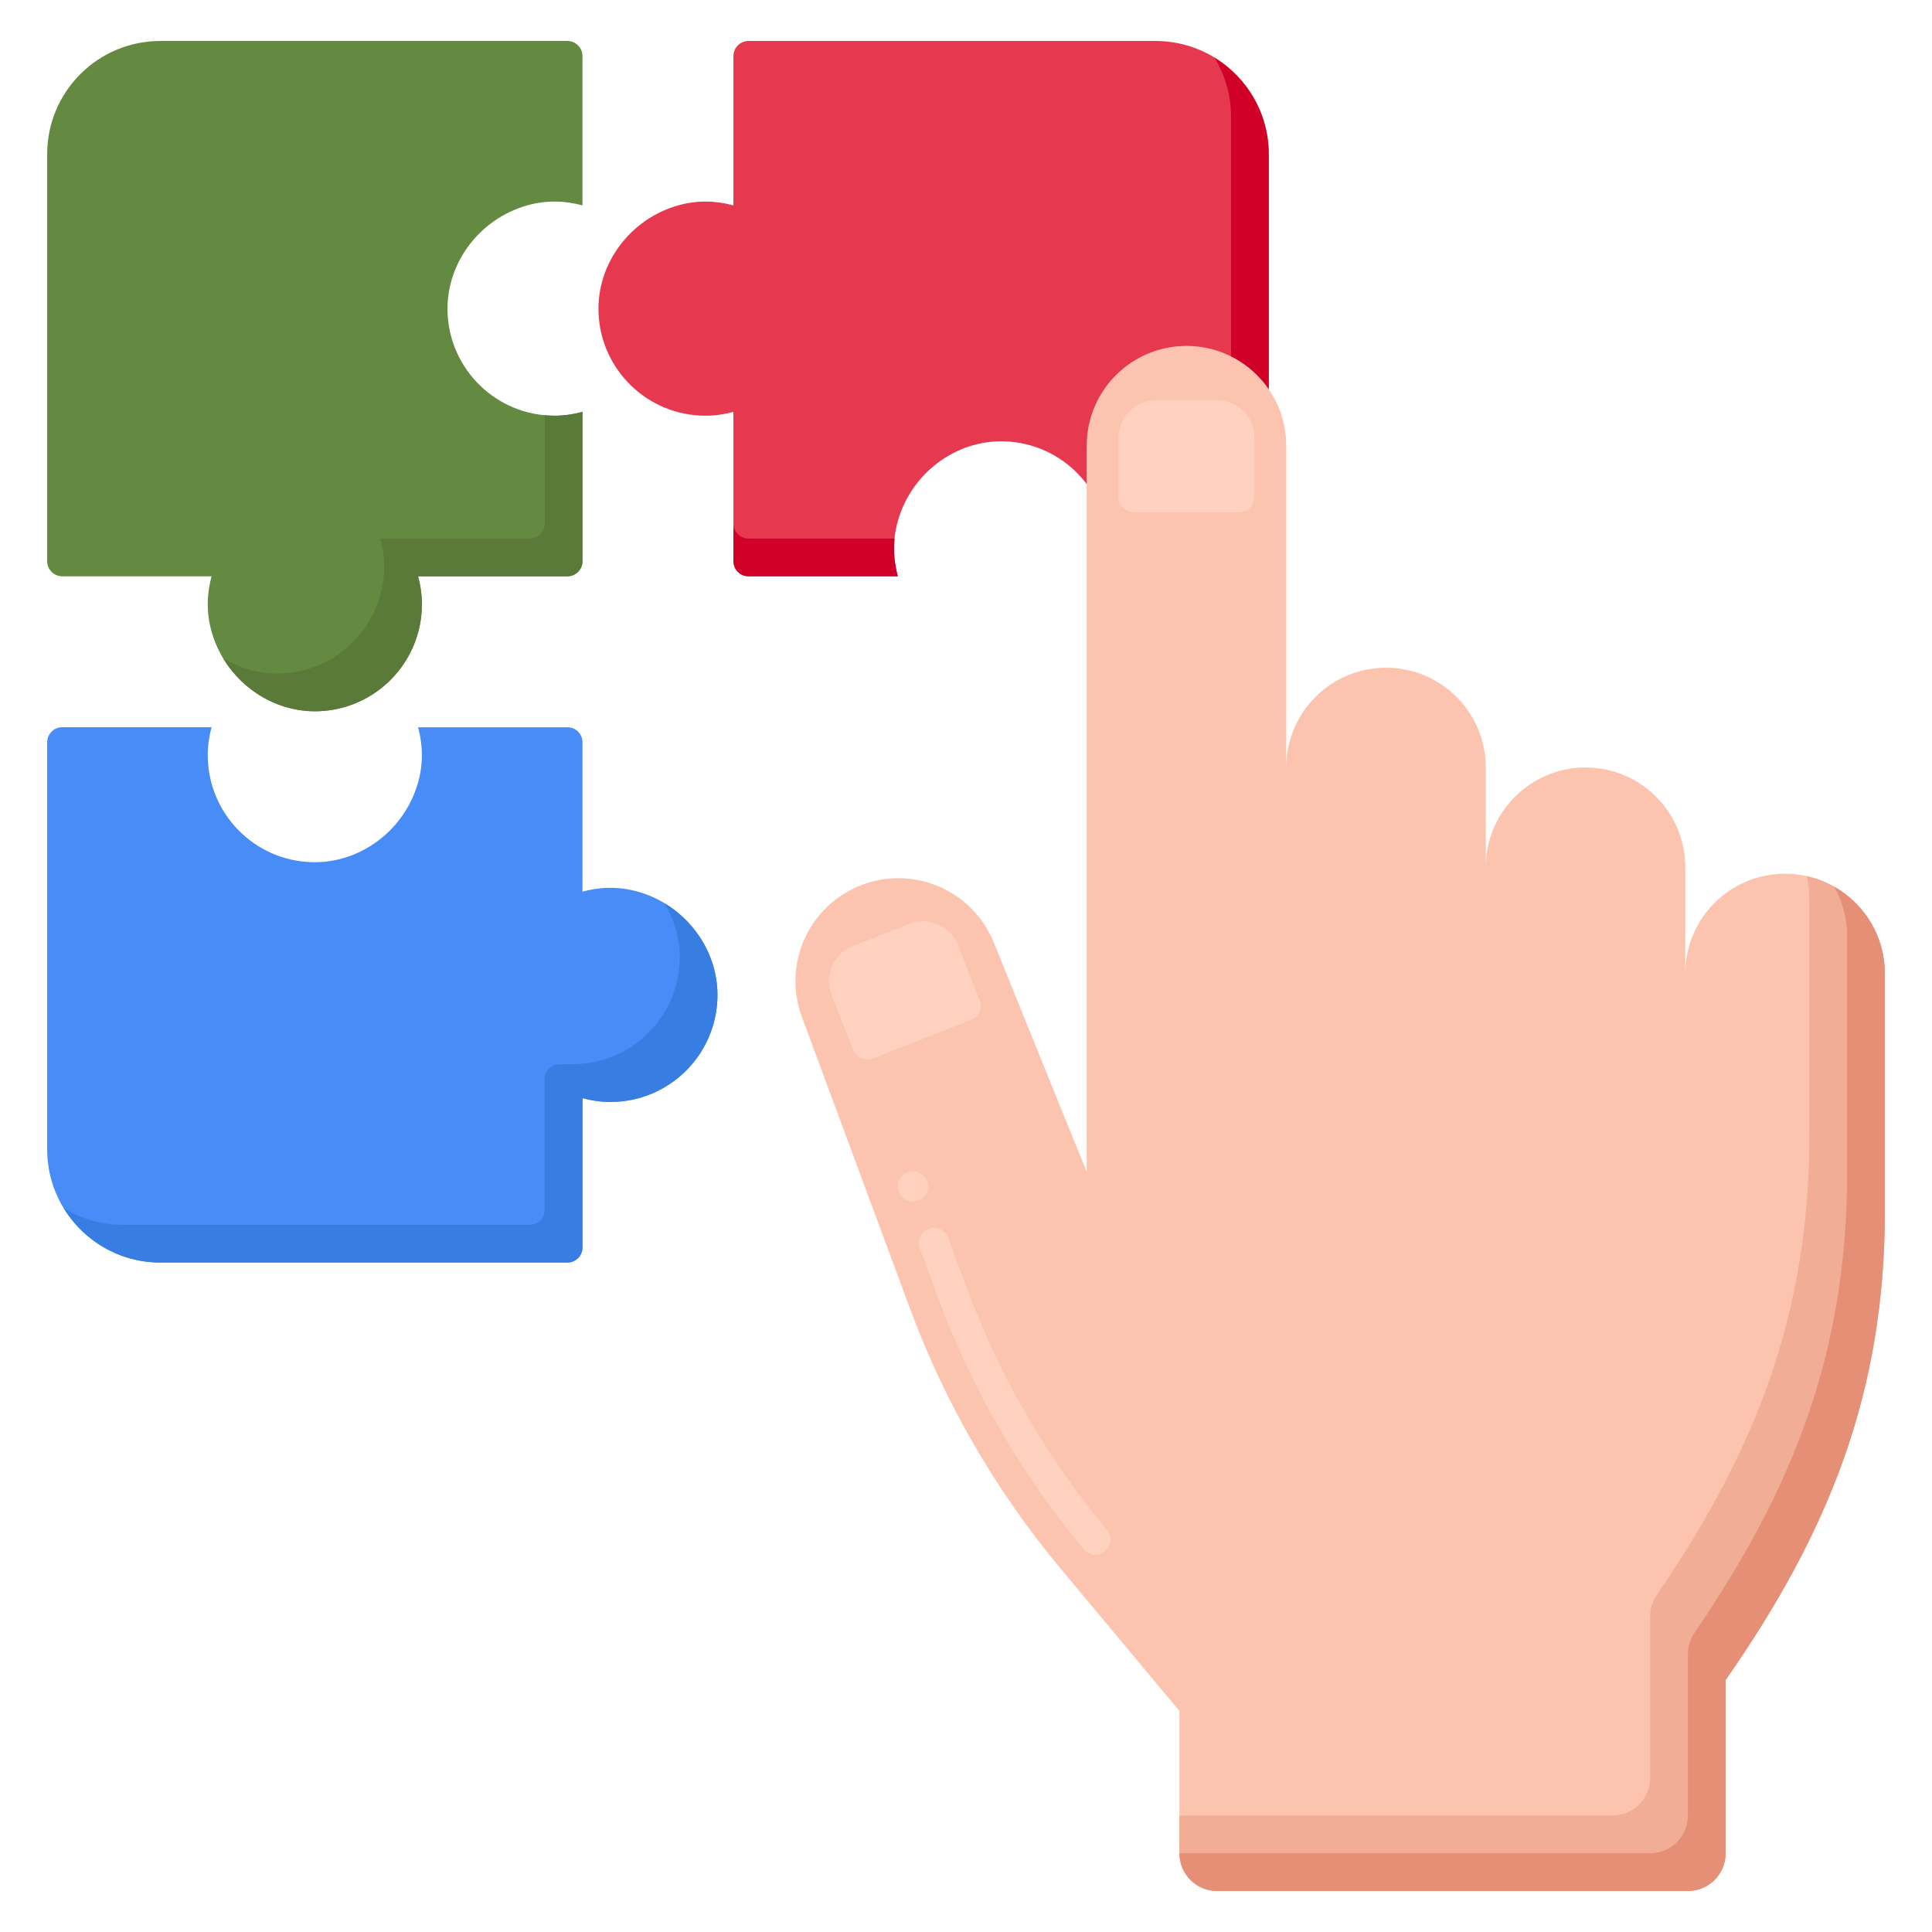 <svg xmlns="http://www.w3.org/2000/svg" enable-background="new 0 0 256 256" viewBox="0 0 256 256" id="coordination">
  <path fill="#648940" d="M73.482,55.082c-7.675,0-13.926-6.095-14.179-13.708c-0.216-6.524,4.265-12.384,10.546-14.158
					c2.604-0.735,5.069-0.614,7.333-0.002V7.43c0-1.105-0.895-2-2-2H21.25c-8.284,0-15,6.716-15,15v53.932c0,1.105,0.895,2,2,2
					h19.784c-0.611,2.264-0.733,4.729,0.003,7.333c1.774,6.281,7.634,10.763,14.158,10.546c7.613-0.252,13.708-6.504,13.708-14.179
					c0-1.283-0.186-2.519-0.505-3.701h19.784c1.105,0,2-0.895,2-2V54.578C76.001,54.897,74.764,55.082,73.482,55.082z"></path>
  <path fill="#5A7A39" d="M72.183,55.018v14.344c0,1.104-0.895,2-2,2H50.398c0.319,1.182,0.505,2.418,0.505,3.701
						c0,7.675-6.095,13.926-13.708,14.179c-2.743,0.091-5.364-0.657-7.618-2.012c2.619,4.351,7.403,7.185,12.618,7.012
						c7.613-0.252,13.708-6.504,13.708-14.179c0-1.282-0.186-2.519-0.505-3.701h19.784c1.105,0,2-0.896,2-2V54.578
						c-1.182,0.319-2.418,0.505-3.701,0.505C73.043,55.082,72.611,55.057,72.183,55.018z"></path>
  <path fill="#E63950" d="M153.115,5.43H99.183c-1.105,0-2,0.895-2,2v19.784c-2.264-0.611-4.729-0.733-7.333,0.002
					c-6.281,1.774-10.763,7.634-10.546,14.158c0.252,7.613,6.504,13.708,14.179,13.708c1.283,0,2.519-0.186,3.701-0.505v19.784
					c0,1.105,0.895,2,2,2h19.784c-0.611-2.264-0.733-4.729,0.003-7.333c1.774-6.281,7.634-10.763,14.158-10.546
					c7.613,0.252,13.708,6.504,13.708,14.179c0,1.283-0.186,2.519-0.505,3.701h19.784c1.105,0,2-0.895,2-2V20.43
					C168.115,12.145,161.399,5.43,153.115,5.43z"></path>
  <path fill="#D10028" d="M118.535 71.362H99.183c-1.105 0-2-.896-2-2v5c0 1.104.895 2 2 2h19.784C118.542 74.786 118.362 73.112 118.535 71.362zM160.912 7.633c1.389 2.274 2.203 4.937 2.203 7.797v53.932c0 1.104-.895 2-2 2h-14.344c.039.428.064.861.064 1.299 0 1.282-.186 2.519-.505 3.701h19.784c1.105 0 2-.896 2-2V20.43C168.115 15.005 165.226 10.267 160.912 7.633z"></path>
  <path fill="#478CF7" d="M84.516,118.149c-2.604-0.735-5.069-0.614-7.333-0.003V98.362c0-1.105-0.895-2-2-2H55.398
					c0.611,2.264,0.733,4.729-0.003,7.333c-1.774,6.281-7.634,10.763-14.158,10.546c-7.613-0.252-13.708-6.504-13.708-14.179
					c0-1.283,0.186-2.519,0.505-3.701H8.25c-1.105,0-2,0.895-2,2v53.932c0,8.284,6.716,15,15,15h53.932c1.105,0,2-0.895,2-2V145.51
					c1.182,0.319,2.418,0.505,3.701,0.505c7.675,0,13.926-6.094,14.179-13.708C95.278,125.783,90.797,119.923,84.516,118.149z"></path>
  <path fill="#377DE2" d="M88.05,119.689c1.355,2.254,2.102,4.875,2.012,7.618c-0.252,7.613-6.504,13.708-14.179,13.708
						l-1.698-0.002c-1.106-0.002-2.003,0.894-2.003,2v17.282c0,1.105-0.895,2-2,2H16.25c-2.86,0-5.523-0.814-7.797-2.203
						c2.634,4.314,7.372,7.203,12.797,7.203h53.932c1.105,0,2-0.895,2-2V145.51c1.182,0.319,2.418,0.505,3.701,0.505
						c7.675,0,13.926-6.094,14.179-13.708C95.235,127.092,92.401,122.307,88.05,119.689z"></path>
  <g>
    <path fill="#FCC4AE" d="M236.53,115.771c-7.301,0-13.219,5.918-13.219,13.22v2.737l0,0v-16.813
					c0-7.301-5.918-13.219-13.219-13.219c-7.301,0-13.219,5.918-13.219,13.219v-13.22c0-7.301-5.918-13.219-13.219-13.219l0,0
					c-7.301,0-13.219,5.918-13.219,13.219v-42.64c0-7.301-5.919-13.219-13.219-13.219h0c-7.301,0-13.219,5.918-13.219,13.219
					l0,96.229l-12.313-30.398c-2.865-7.074-10.977-10.42-17.997-7.423h0c-6.691,2.857-9.962,10.462-7.433,17.284l14.338,38.68
					c4.642,12.523,11.386,24.162,19.943,34.417l15.747,18.873l0,18.853c0,2.761,2.239,5,5,5h62.373c2.761,0,5-2.239,5-5v-22.958l0,0
					c13.734-19.701,21.098-38.139,21.098-62.154v-5.163v-26.304C249.75,121.69,243.831,115.771,236.53,115.771z"></path>
    <path fill="#FFD2C0" d="M145.139,206c-0.573,0-1.141-0.245-1.537-0.719c-8.287-9.932-14.769-21.117-19.264-33.244l-2.458-6.63
					c-0.384-1.036,0.145-2.187,1.18-2.571c1.037-0.383,2.187,0.145,2.571,1.18l2.458,6.63c4.336,11.7,10.589,22.49,18.584,32.072
					c0.708,0.848,0.594,2.109-0.254,2.817C146.045,205.848,145.591,206,145.139,206z M120.967,159.203
					c-0.807,0-1.563-0.489-1.863-1.29l-0.007-0.02c-0.388-1.034,0.136-2.187,1.17-2.575c1.034-0.391,2.187,0.136,2.575,1.17
					s-0.132,2.197-1.167,2.584C121.441,159.161,121.202,159.203,120.967,159.203z"></path>
    <path fill="#F2AD97" d="M239.422,116.099c0.208,0.932,0.327,1.897,0.327,2.892v26.304v5.163
						c0,23.495-7.048,41.652-20.214,60.875c-0.57,0.832-0.884,1.819-0.884,2.828v21.409c0,2.761-2.239,5-5,5h-57.373v5
						c0,2.761,2.239,5,5,5h62.373c2.761,0,5-2.239,5-5v-22.958c13.734-19.701,21.098-38.139,21.098-62.154v-5.163v-26.304
						C249.75,122.685,245.331,117.419,239.422,116.099z"></path>
    <path fill="#FFD2C0" d="M166.211 58.016l0 7.845c0 1.105-.895 2-2 2h-14c-1.105 0-2-.895-2-2l0-7.845c0-2.761 2.239-5 5-5l8 0C163.972 53.016 166.211 55.255 166.211 58.016zM126.946 125.249l2.867 7.302c.404 1.028-.102 2.189-1.131 2.593l-13.031 5.117c-1.028.404-2.189-.102-2.593-1.131l-2.867-7.302c-1.009-2.57.256-5.472 2.826-6.482l7.446-2.924C123.035 121.414 125.937 122.679 126.946 125.249z"></path>
    <path fill="#E59076" d="M243.032,117.489c1.088,1.921,1.718,4.136,1.718,6.502v26.304v5.163
						c0,23.495-7.048,41.652-20.214,60.875c-0.57,0.832-0.884,1.819-0.884,2.828v21.409c0,2.761-2.239,5-5,5h-62.373
						c0,2.761,2.239,5,5,5h62.373c2.761,0,5-2.239,5-5v-22.958c13.734-19.701,21.098-38.139,21.098-62.154v-5.163v-26.304
						C249.75,124.056,247.04,119.76,243.032,117.489z"></path>
  </g>
</svg>
